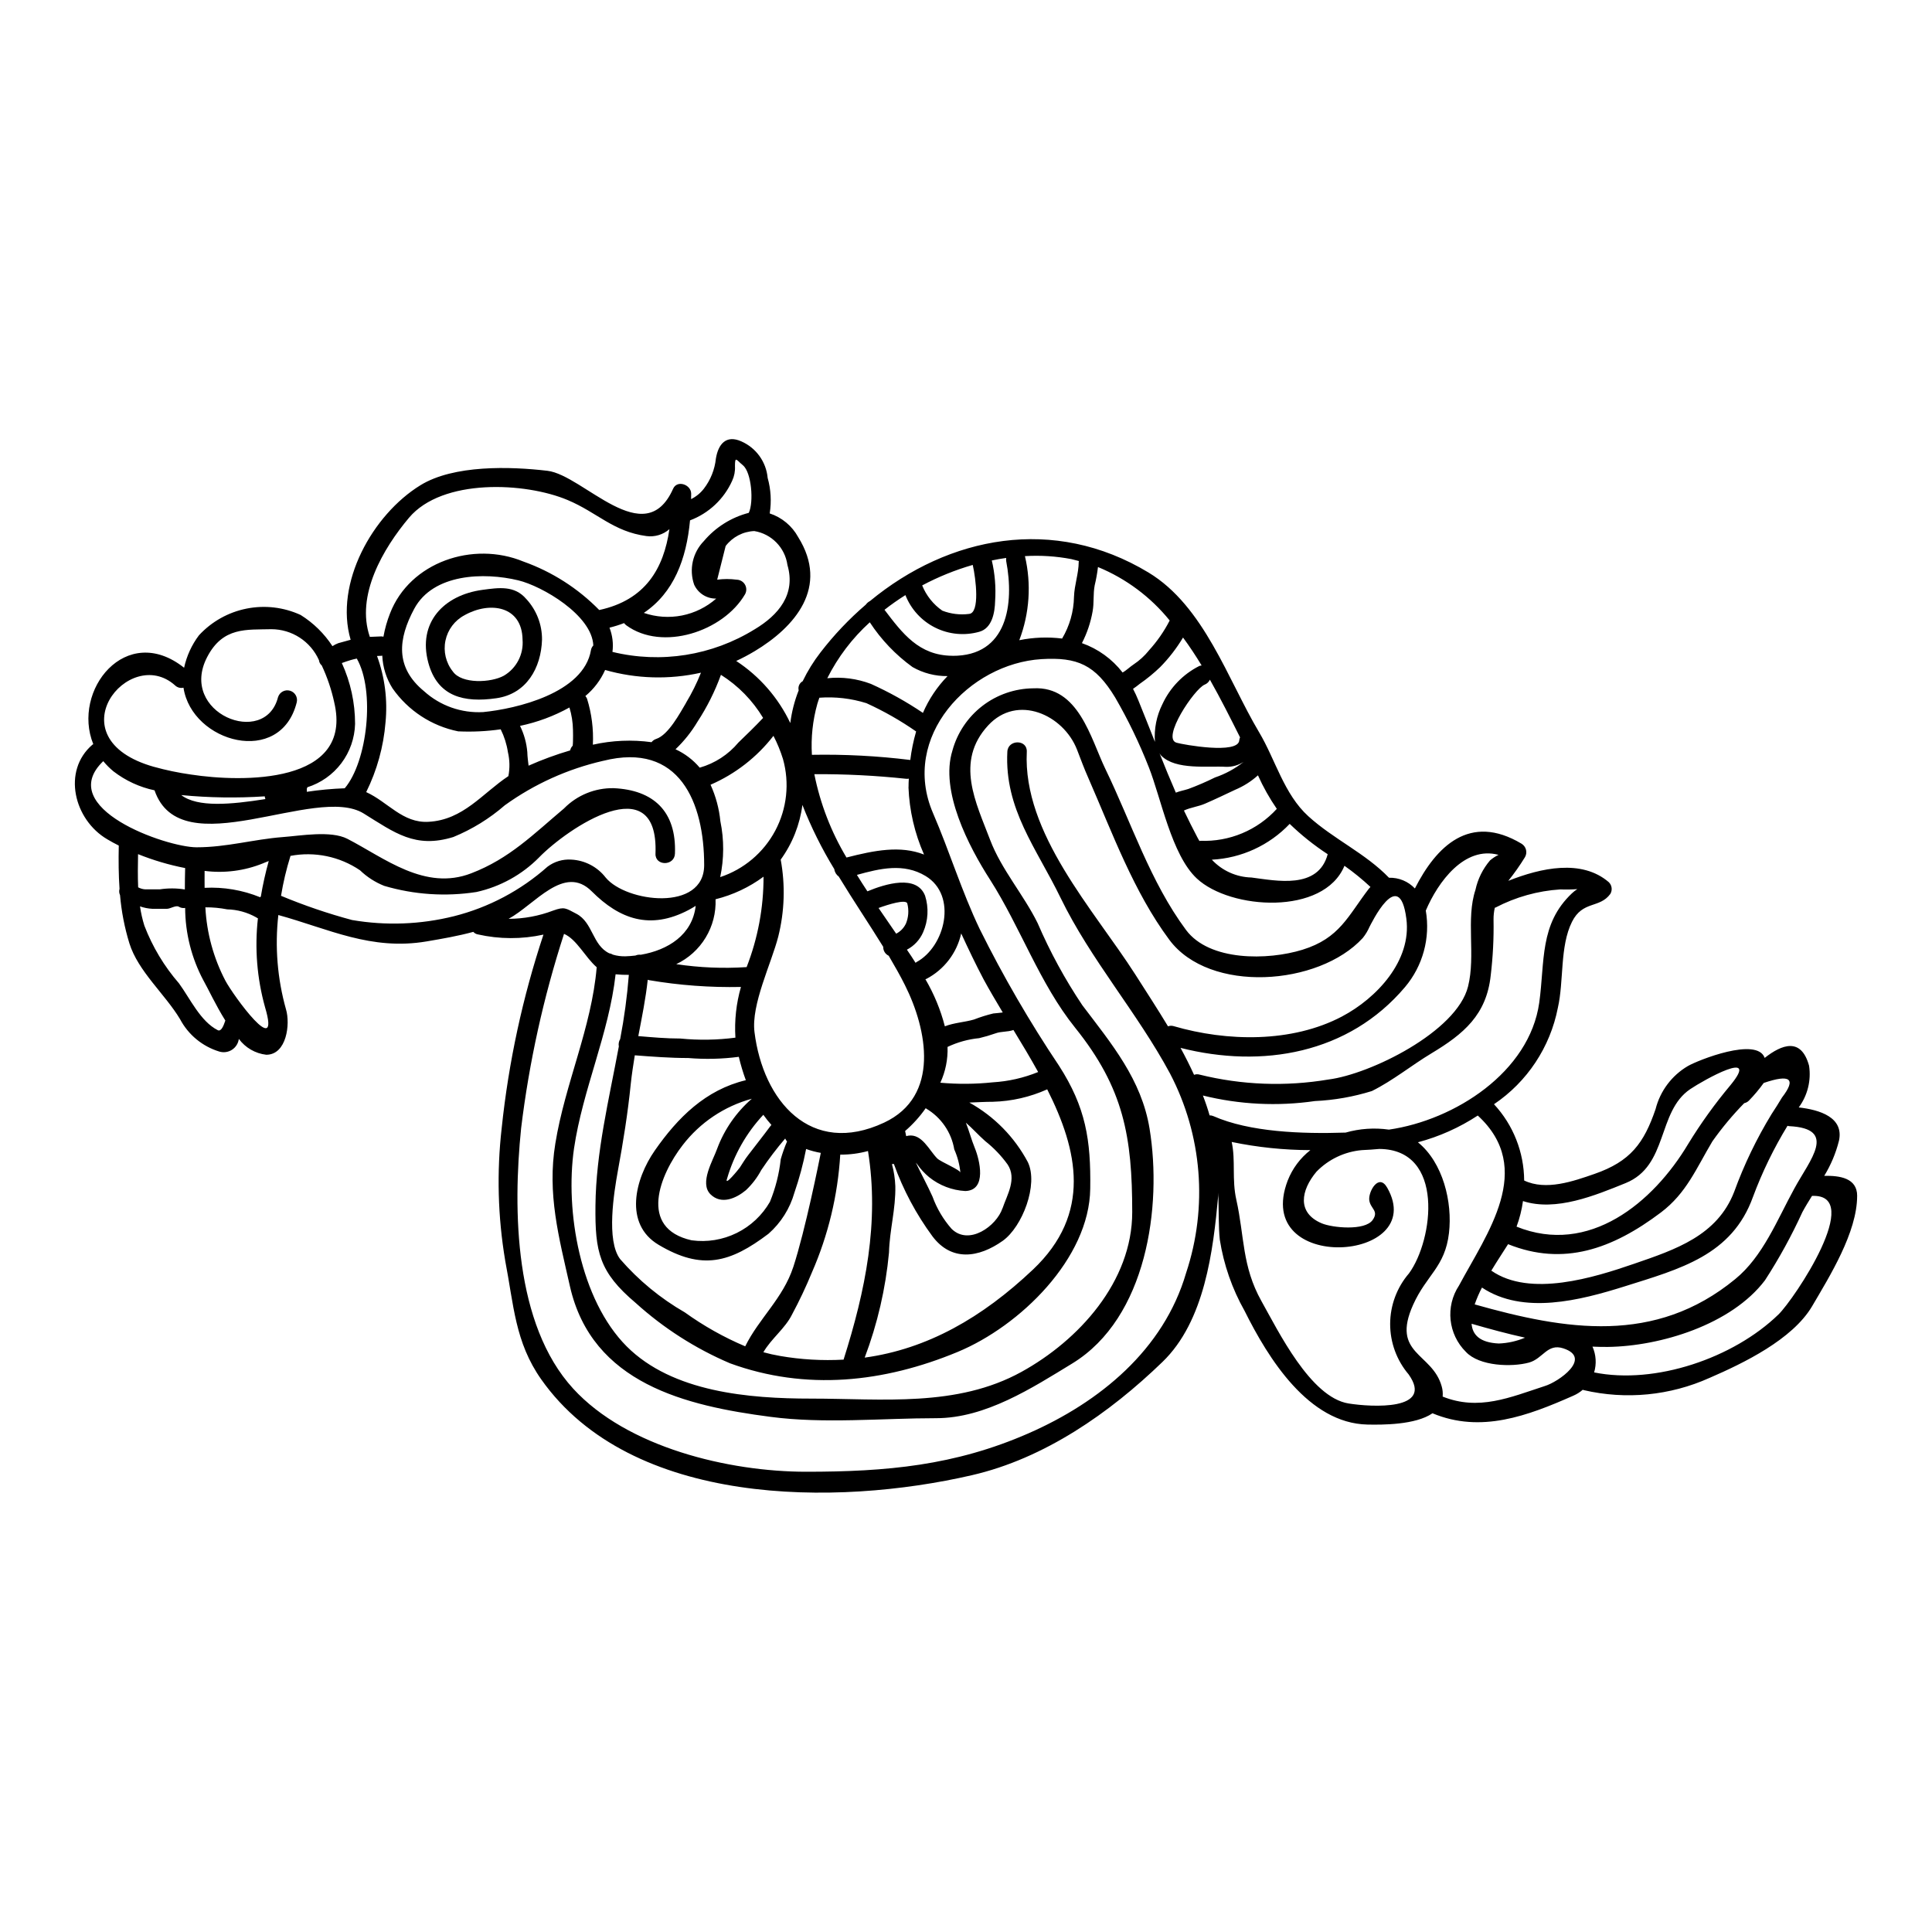 <?xml version="1.0" encoding="UTF-8"?>
<!-- Uploaded to: SVG Find, www.svgfind.com, Generator: SVG Find Mixer Tools -->
<svg fill="#000000" width="800px" height="800px" version="1.1" viewBox="144 144 512 512" xmlns="http://www.w3.org/2000/svg">
 <g>
  <path d="m636.16 460.93c0 9.672-7.297 21.324-11.938 29.242-5.207 8.82-18.18 15.086-27.16 18.98v-0.004c-10.465 4.711-22.191 5.852-33.371 3.246-0.074 0-0.125-0.074-0.23-0.102-0.75 0.648-1.59 1.18-2.5 1.574-12.117 5.359-24.52 10.027-37.336 4.664-4.512 3.121-13.383 3.07-17.25 2.992-15.598-0.336-26.25-17.48-32.539-30.113-3.309-5.856-5.535-12.254-6.578-18.895-0.359-3.324-0.254-7.871-0.395-12.453 0 0.285 0 0.566-0.027 0.852-1.34 14.562-3.543 33.188-14.773 44.016-14.004 13.535-31.25 25.586-50.516 30.016-35.891 8.301-90.223 8.43-114.1-25.375-6.988-9.898-7.297-19.801-9.566-31.488h0.004c-1.957-11.613-2.269-23.445-0.93-35.145 1.828-17.438 5.539-34.621 11.066-51.258-5.734 1.258-11.68 1.238-17.406-0.059-0.457-0.082-0.875-0.316-1.18-0.668-4.074 1.109-8.266 1.832-12.352 2.527-14.75 2.504-25.977-3.324-39.32-6.988-0.945 8.391-0.254 16.883 2.035 25.012 1.16 3.867 0.18 12.016-5.234 12.016-2.902-0.332-5.535-1.855-7.269-4.203-0.152 1.18-0.816 2.234-1.812 2.883-1 0.645-2.234 0.816-3.371 0.473-4.473-1.363-8.215-4.453-10.395-8.586-3.973-6.629-11.113-12.664-13.434-20.113-1.273-4.156-2.106-8.434-2.473-12.766-0.246-0.512-0.293-1.102-0.133-1.648-0.254-3.688-0.285-7.426-0.203-11.477-1.059-0.539-2.09-1.082-3.019-1.648-8.859-5.164-12.055-18.133-3.961-25.086 0.074-0.078 0.152-0.078 0.23-0.129-5.777-14.211 8.66-32.465 24.059-20.266h0.004c0.676-3.113 2.016-6.047 3.934-8.59 3.348-3.629 7.758-6.106 12.598-7.074 4.84-0.973 9.863-0.383 14.348 1.68 3.379 2.106 6.258 4.93 8.434 8.266 0.484-0.32 1-0.586 1.547-0.789 1.109-0.285 2.191-0.594 3.273-0.902-4.379-15.008 5.879-33.188 18.465-40.934 8.844-5.469 23.875-5.004 33.699-3.844 9.539 1.137 25.762 21.648 33.289 4.769 1.082-2.449 4.793-1.105 4.793 1.289 0 0.488-0.023 0.953-0.023 1.445h0.004c1.32-0.648 2.477-1.59 3.375-2.754 1.785-2.316 2.891-5.082 3.195-7.992 0.617-3.766 2.656-6.394 6.781-4.539v0.004c3.898 1.723 6.551 5.422 6.938 9.664 0.859 3.062 1.043 6.273 0.543 9.41 3.219 1.059 5.918 3.301 7.547 6.277 8.266 13.227-0.789 23.797-11.602 30.273l-0.004-0.004c-1.559 0.938-3.168 1.789-4.82 2.551 6.199 4.062 11.16 9.758 14.336 16.453 0.375-2.969 1.117-5.879 2.219-8.66-0.234-0.953 0.199-1.945 1.059-2.422 1.301-2.703 2.883-5.262 4.723-7.633 3.559-4.621 7.586-8.867 12.012-12.664 0.285-0.402 0.668-0.73 1.109-0.953 20.859-17.223 48.734-22.691 73.797-7.559 14.777 8.922 21.016 28.391 29.293 42.289 4.356 7.297 6.602 16.426 13.074 22.305 6.691 6.086 15.082 9.773 21.375 16.297h0.004c2.586-0.074 5.078 0.957 6.856 2.84 5.648-11.117 14.516-20.074 28.262-11.863 1.215 0.734 1.625 2.305 0.926 3.543-1.34 2.191-2.824 4.293-4.434 6.297 8.66-3.43 19.445-5.828 26.641 0.363h-0.004c0.84 0.82 1.004 2.109 0.395 3.117-2.863 3.894-7.32 1.703-10.16 7.398-3.246 6.527-2.113 15.652-3.738 22.77-2.031 10.426-8.117 19.617-16.926 25.555 5.102 5.5 7.953 12.711 7.996 20.215 5.777 2.754 13.02 0.207 18.645-1.75 9.512-3.301 13.098-8.125 16.191-17.199v-0.004c1.215-4.777 4.285-8.871 8.535-11.371 2.656-1.547 18.387-7.836 20.367-2.164 4.566-3.586 9.672-5.512 11.762 2.062 0.598 3.902-0.387 7.883-2.734 11.059 5.512 0.621 12.043 2.606 10.652 8.871h-0.004c-0.82 3.266-2.133 6.387-3.891 9.258 4.035-0.07 8.727 0.523 8.727 5.32zm-20.859 31.434c4.231-4.125 22.949-32.074 8.895-31.434-0.902 1.445-1.777 2.863-2.551 4.305-2.856 6.25-6.168 12.285-9.906 18.051-8.895 11.758-27.695 17.484-41.645 17.664-1.395 0.023-2.731-0.027-4.074-0.078h0.004c0.957 2.152 1.109 4.574 0.438 6.832 16.191 3.285 36.949-3.797 48.836-15.344zm4.203-33.367c4.102-7.582 11.633-15.938-1.395-16.555-0.137-0.008-0.273-0.043-0.395-0.102-3.648 5.973-6.715 12.285-9.156 18.848-5.57 15.496-19.309 19.082-34.035 23.723-11.809 3.711-26.844 7.582-37.785 0.309-0.754 1.438-1.398 2.93-1.93 4.461 24.082 6.805 47.75 10.777 69.027-6.691 7.363-5.992 11.129-15.715 15.668-23.992zm-3.223-24.188c3.789-4.926 2.164-6.215-4.871-3.816h-0.004c-1.191 1.66-2.508 3.231-3.938 4.695-0.336 0.336-0.766 0.57-1.234 0.668-3.074 3.141-5.894 6.519-8.43 10.109-4.309 7.219-6.859 13.719-13.641 18.848-12.895 9.723-25.836 14.312-40.508 8.406-1.004 1.621-2.707 4.148-4.438 7.016 10.289 7.168 27.309 1.801 37.785-1.805 11.02-3.789 22.074-7.449 26.582-19.105v-0.004c2.609-7.168 5.926-14.062 9.902-20.574 0.961-1.445 1.891-2.941 2.789-4.438zm-13.719-3.195c8.148-9.902-7.016-1.422-10.652 1.031-8.816 5.984-5.75 20.316-17.145 24.906-8.023 3.25-18.438 7.582-27.16 4.746-0.316 2.316-0.891 4.59-1.703 6.777 19.211 7.762 36.211-6.367 45.484-21.914 3.336-5.453 7.07-10.648 11.176-15.547zm-41.977-50.879c0.434-0.414 0.91-0.785 1.418-1.105-1.492 0.109-2.992 0.133-4.484 0.074-6 0.383-11.848 2.019-17.176 4.801-0.078 0.051-0.129 0.023-0.203 0.051-0.234 1.031-0.348 2.09-0.336 3.148 0.09 4.938-0.16 9.871-0.746 14.773-1.109 10.469-7.195 15.547-15.68 20.652-5.359 3.223-10.211 7.223-15.805 10.004v0.004c-4.902 1.527-9.98 2.422-15.109 2.656-9.898 1.434-19.977 0.934-29.684-1.469 0.672 1.723 1.266 3.477 1.777 5.258h0.004c0.344-0.004 0.688 0.062 1.008 0.207 9.617 4.231 23.387 4.746 35.031 4.359h-0.004c3.731-1.062 7.641-1.332 11.48-0.785 17.48-2.527 37.23-15.234 39.836-33.621 1.527-10.957 0.016-20.832 8.672-29.008zm-7.195 130.58c3.609-1.082 12.688-7.426 4.926-9.977-4.277-1.418-5.387 2.731-9.129 3.762-4.539 1.238-13.121 0.98-16.68-2.809-4.746-4.676-5.523-12.051-1.855-17.609 7.348-13.746 20.293-30.969 4.977-45.047l-0.004-0.004c-4.871 3.195-10.227 5.59-15.859 7.086 6.652 5.387 9.184 15.859 8.227 24.059-1.055 9.023-5.93 11.062-9.488 18.98-5.957 13.203 5.082 12.688 7.559 21.648v-0.004c0.254 0.879 0.34 1.797 0.254 2.711 9.59 3.832 17.816 0.223 27.074-2.797zm-12.203-11.27h0.004c2.394-0.09 4.754-0.613 6.961-1.547-4.668-1.031-9.332-2.293-14.168-3.688 0.23 2.941 2.199 5.004 7.207 5.234zm-0.074-129.5c-9-2.426-16.016 7.141-19.262 14.773 1.242 7.238-0.773 14.656-5.508 20.27-14.957 17.688-37.852 21.605-59.488 16.113 1.289 2.363 2.477 4.723 3.586 7.144 0.477-0.188 1.004-0.203 1.496-0.051 11.16 2.762 22.773 3.199 34.113 1.289 10.984-1.367 34.012-12.633 37-24.652 2.062-8.223-0.621-17.871 1.969-25.629l-0.004 0.004c0.625-2.879 1.953-5.555 3.863-7.793 0.68-0.582 1.43-1.074 2.238-1.461zm-23.719 110.92c6.473-8.844 9.566-32.879-7.871-32.98-1.496 0.152-3.043 0.23-4.617 0.312-4.562 0.402-8.824 2.426-12.02 5.707-4.152 4.953-5.234 10.906 1.391 13.695 2.785 1.18 11.414 2.035 13.484-0.879 1.781-2.5-0.691-2.992-0.902-5.387-0.18-2.269 2.555-7.086 4.769-3.172 11.219 19.75-35.863 23.004-26.371-1.91h0.004c1.242-3.176 3.32-5.957 6.008-8.055-7.008-0.016-13.996-0.738-20.859-2.164 1.086 4.953 0 9.875 1.238 15.352 2.164 9.672 1.469 17.562 6.629 26.793 4.434 7.871 12.988 25.527 23.102 27.16 6.141 0.98 22.742 1.938 15.938-7.684v-0.004c-3.184-3.742-4.922-8.496-4.91-13.406 0.016-4.91 1.785-9.656 4.988-13.379zm-17.742-68.09c9.184-4.848 18.5-14.777 17.047-25.914-1.859-14.391-9.465 1.672-9.75 2.137v-0.004c-0.465 1.074-1.07 2.082-1.805 2.992-11.656 12.715-40.641 14.777-51.262 0.465-9.445-12.711-15.059-28.234-21.375-42.676-1.367-3.094-1.934-4.769-3.094-7.734-3.609-9.23-15.809-14.777-23.543-6.394-8.871 9.621-3.195 20.5 0.516 30.309 2.965 7.836 8.895 14.562 12.594 22.07 3.277 7.613 7.246 14.906 11.863 21.789 7.734 10.211 15.676 19.648 17.812 32.719 3.352 20.555-0.719 50.102-20.469 62.188-10.703 6.527-23.004 14.516-36.102 14.516-14.387 0-29.652 1.523-43.91-0.359-22.332-2.918-47.293-8.77-53.137-34.605-2.938-13.02-6.059-24.492-3.863-37.852 2.551-15.781 9.617-30.699 10.957-46.695-3.043-2.629-5.285-7.398-8.66-8.844h0.004c-5.438 16.77-9.246 34.02-11.371 51.52-2.215 21.789-1.801 51.957 13.797 69.004 14.262 15.574 41.18 22.023 61.758 22.023 21.254 0 39.359-1.625 58.867-10.164 18.895-8.266 35.867-22.172 41.801-42.508v-0.004c5.812-17.469 4.277-36.547-4.258-52.859-8.691-16.168-21.043-30.168-29.008-46.566-6.394-13.18-14.879-23.465-14.105-38.707 0.152-3.297 5.312-3.324 5.156 0-1.082 21.648 17.742 41.824 28.734 58.996 2.914 4.566 5.902 9.156 8.691 13.777h-0.004c0.48-0.188 1.008-0.207 1.496-0.055 14.145 4.125 31.316 4.453 44.621-2.562zm7.195-33.938c0.102-0.125 0.23-0.254 0.336-0.395h-0.004c-2.164-2.019-4.465-3.891-6.883-5.598-5.441 13.23-30.246 11.684-39.141 3.352-6.691-6.266-9.445-21.223-12.715-29.496v0.004c-2.496-6.363-5.469-12.523-8.895-18.438-5.285-8.742-10.055-10.754-19.547-10.188-19.133 1.18-37.469 20.578-28.734 40.816 4.356 10.086 7.582 20.707 12.379 30.734l0.004 0.004c6.215 12.508 13.234 24.605 21.012 36.211 7.086 11.02 8.457 19.648 8.266 32.566-0.23 18.5-18.594 36.406-35.145 43.27-19.445 8.07-40.148 10.391-60.367 2.992v-0.004c-9.137-3.898-17.562-9.293-24.93-15.957-9.723-8.203-10.805-13.562-10.68-25.789 0.129-14.102 3.586-28.152 6.191-42.184h0.004c-0.133-0.68-0.004-1.379 0.355-1.969 1.082-5.625 1.848-11.309 2.297-17.02-1.172 0.016-2.344-0.035-3.508-0.152-1.777 15.809-8.715 30.504-11.02 46.152-2.402 16.605 1.621 40.074 13.949 52.449 12.172 12.172 32.465 13.848 48.891 13.848 18.844 0 38.602 2.363 55.746-7.086 15.16-8.355 29.344-23.879 29.344-42.316 0-19.934-2.215-32.824-15.133-48.891-9.445-11.758-14.441-26.531-22.539-39.219-5.621-8.742-13.332-23.516-9.977-34.215h-0.004c1.289-4.711 4.082-8.871 7.957-11.852 3.871-2.977 8.609-4.609 13.492-4.652 12.016-0.645 15.188 13.281 19.082 21.352 6.934 14.309 11.863 29.859 21.375 42.676 6.215 8.352 21.711 8.07 30.84 5.258 9.91-3.059 12.055-8.938 17.695-16.285zm-10.984-9.055h-0.004c-3.606-2.359-6.981-5.051-10.078-8.043-5.406 5.688-12.793 9.086-20.629 9.488 2.719 2.922 6.5 4.625 10.492 4.723 6.578 0.832 17.688 3.258 20.215-6.184zm-13.484-12.016h-0.004c-1.934-2.809-3.606-5.785-5.004-8.895-1.773 1.598-3.805 2.887-6.004 3.812-2.629 1.238-5.262 2.504-7.941 3.664-1.75 0.789-3.938 1.031-5.672 1.855 1.18 2.453 2.363 4.848 3.582 7.144 0.18 0.336 0.363 0.617 0.52 0.93 0.102 0 0.176-0.051 0.254-0.051v-0.004c7.676 0.309 15.094-2.793 20.266-8.473zm-9.957-18.203c0.027-0.262 0.098-0.512 0.207-0.75-2.504-5-5.117-10.211-7.992-15.289v0.004c-0.281 0.598-0.777 1.07-1.395 1.312-2.707 1.105-11.551 14.262-7.422 15.395 1.621 0.473 16.422 3.18 16.602-0.672zm1.109 5.777c-1.348 0.852-2.914 1.301-4.512 1.285-4.93-0.309-13.41 0.93-17.277-2.965v0.004c-0.184-0.195-0.336-0.41-0.461-0.648 1.391 3.508 2.832 7.016 4.328 10.445 1.031-0.414 2.113-0.594 3.25-0.957l0.004 0.004c2.422-0.895 4.797-1.918 7.113-3.066 2.734-0.926 5.289-2.309 7.555-4.094zm-11.68-25.457c0.195-0.062 0.391-0.105 0.59-0.133-1.547-2.551-3.172-5.027-4.926-7.398h0.004c-1.703 2.844-3.738 5.477-6.062 7.84-1.676 1.613-3.477 3.086-5.387 4.414-0.617 0.492-1.211 0.957-1.801 1.344l-0.004-0.004c0.527 1 1 2.023 1.418 3.07 1.445 3.543 2.891 7.242 4.383 10.98l0.004 0.004c-0.254-3.434 0.426-6.871 1.965-9.953 2.027-4.402 5.488-7.988 9.816-10.164zm-13.383-4.102c2.18-2.394 4.035-5.062 5.512-7.941-5.047-6.242-11.582-11.113-19.004-14.168-0.195 1.641-0.488 3.266-0.875 4.871-0.438 2.269-0.129 4.59-0.543 6.859v0.004c-0.516 2.938-1.469 5.777-2.836 8.43 4.266 1.504 8.008 4.207 10.777 7.785 1.031-0.566 1.969-1.52 2.914-2.137 1.531-1.016 2.898-2.258 4.051-3.688zm-18.59-23.516c0-0.051 0.051-0.102 0.051-0.18-0.668-0.152-1.316-0.363-2.012-0.516h0.004c-4.055-0.773-8.184-1.035-12.301-0.789 1.738 7.41 1.219 15.168-1.496 22.281 3.734-0.758 7.566-0.906 11.348-0.438 1.992-3.352 3.078-7.168 3.148-11.066 0.109-3.191 1.23-6.082 1.254-9.277zm-12.145 187.6c15.699-14.852 11.91-31.664 3.789-47.777-4.539 2.043-9.438 3.164-14.414 3.297-2.012 0-4.102 0.129-6.215 0.207v0.004c6.582 3.652 11.961 9.133 15.496 15.777 2.863 5.93-1.469 17.172-6.652 20.859-6.367 4.512-13.539 5.543-18.617-1.18-4.32-5.863-7.769-12.328-10.23-19.184-0.172 0.023-0.344 0.031-0.516 0.027 0.52 1.902 0.82 3.856 0.898 5.828 0.129 6.086-1.52 11.602-1.676 17.613-0.887 9.527-3.055 18.895-6.441 27.848 16.609-2.277 31.141-10.605 44.578-23.32zm1.391-52.367c-2.086-3.766-4.328-7.508-6.551-11.141-0.023 0.023-0.023 0.023-0.051 0.023-1.574 0.543-3.195 0.312-4.723 0.879-1.414 0.496-2.852 0.918-4.309 1.266-2.906 0.281-5.738 1.07-8.379 2.32 0.113 3.269-0.539 6.516-1.91 9.488 4.629 0.418 9.285 0.383 13.902-0.105 4.129-0.246 8.188-1.168 12.02-2.731zm-9.445 36.125c1.211-3.586 3.867-7.789 1.344-11.633h-0.004c-1.68-2.328-3.676-4.41-5.934-6.188-1.91-1.699-3.406-3.406-5.117-4.871 0.879 2.191 1.445 4.461 2.363 6.691 1.289 3.148 3.301 11.266-2.527 11.414-3.492-0.191-6.836-1.473-9.562-3.66-1.207-0.996-2.273-2.148-3.172-3.43l-0.363-0.441c1.422 3.019 3.047 5.961 4.438 9.055h-0.004c1.137 3.121 2.844 6 5.035 8.492 4.609 4.547 11.91-0.738 13.484-5.43zm-13.305-146.42c14.695 0.102 16.426-13.871 14.285-25.066h-0.004c-0.039-0.289-0.039-0.582 0-0.875-1.262 0.18-2.555 0.395-3.816 0.668v0.004c0.824 3.512 1.121 7.125 0.879 10.723-0.074 2.969-0.746 7.223-4.203 8.176h-0.004c-3.887 1.094-8.039 0.703-11.656-1.094-3.613-1.797-6.434-4.871-7.91-8.629-1.914 1.203-3.766 2.5-5.543 3.894 4.727 6.215 9.109 12.117 17.957 12.184zm10.863 94.777c0.828-0.102 1.676-0.129 2.504-0.262-1.805-3.016-3.543-5.957-5.082-8.789-2.113-4-4.047-8.074-5.93-12.148l-0.004 0.004c-1.152 5.176-4.527 9.582-9.23 12.039-0.078 0.051-0.18 0.027-0.254 0.078 2.289 3.902 4.023 8.102 5.156 12.484 2.426-0.957 5.258-1.082 7.734-1.805v-0.004c1.664-0.645 3.367-1.18 5.106-1.598zm-6.453-105.88c2.965-0.18 1.832-9.359 1.004-12.988-4.644 1.34-9.133 3.16-13.402 5.43 1.09 2.703 2.945 5.031 5.336 6.691 2.246 0.871 4.676 1.168 7.062 0.867zm-2.269 148.09c-0.203-2.137-0.75-4.227-1.625-6.188-0.762-4.519-3.481-8.473-7.426-10.805-0.055-0.027-0.078-0.078-0.129-0.129-1.562 2.238-3.398 4.277-5.469 6.059 0.078 0.465 0.18 0.902 0.285 1.367 0.176-0.059 0.359-0.102 0.543-0.129 3.66-0.566 5.543 3.894 7.684 6.035 0.961 0.941 6.144 3.035 6.144 3.785zm-11.625-55.828c7.582-4.102 10.91-17.637 2.426-22.793-5.852-3.543-12.145-1.988-18.227-0.312 0.902 1.473 1.832 2.914 2.781 4.356 4.746-1.969 13.074-4.539 15.293 1.18v0.004c1.004 3.168 0.82 6.598-0.516 9.641-0.859 1.996-2.383 3.637-4.309 4.641 0.789 1.133 1.547 2.293 2.293 3.481 0.105-0.043 0.156-0.145 0.258-0.195zm1.695-66.035c1.559-3.621 3.769-6.926 6.523-9.75-3.254 0.043-6.457-0.785-9.285-2.398-4.465-3.227-8.301-7.246-11.32-11.859-4.641 4.203-8.457 9.23-11.266 14.824 3.914-0.414 7.871 0.102 11.551 1.496 4.809 2.164 9.426 4.734 13.797 7.688zm-3.348 12.477h-0.004c0.312-2.555 0.832-5.082 1.547-7.555-4.156-2.891-8.566-5.402-13.176-7.5-4.023-1.262-8.25-1.75-12.457-1.445-0.18 0.539-0.395 1.082-0.543 1.621-1.23 4.394-1.719 8.961-1.441 13.512 8.707-0.16 17.414 0.297 26.055 1.367zm-0.465 7.223c0-0.789 0.023-1.523 0.074-2.269h-0.004c-0.246 0.047-0.496 0.055-0.746 0.027-8.066-0.859-16.176-1.266-24.289-1.215 1.555 7.797 4.438 15.266 8.52 22.086 7.449-1.91 14.258-3.246 20.551-0.789-2.492-5.633-3.891-11.684-4.125-17.84zm-0.746 36.277h-0.004c0.75-1.738 0.895-3.68 0.41-5.512-0.441-1.109-4.93 0.262-7.609 1.238 1.574 2.293 3.148 4.562 4.668 6.805l0.004 0.004c1.086-0.555 1.965-1.445 2.512-2.535zm-5.719 52.602c14.902-6.988 11.414-24.676 5.512-36.434-1.262-2.555-2.754-5.117-4.305-7.789h-0.004c-0.91-0.426-1.477-1.355-1.445-2.359-3.688-5.984-7.891-12.203-11.785-18.617-0.648-0.465-1.078-1.176-1.18-1.969-3.312-5.414-6.141-11.109-8.457-17.02-0.676 5.234-2.652 10.219-5.75 14.492 1.246 6.766 1.023 13.723-0.648 20.398-1.832 7.141-7.219 17.996-6.297 25.32 2.254 18.176 14.863 33.105 34.359 23.977zm-10.754 62.816c5.801-18.281 9.512-36.438 6.473-55.285h-0.004c-2.394 0.652-4.867 0.977-7.348 0.953-0.645 10.762-3.184 21.32-7.5 31.199-1.57 3.82-3.336 7.555-5.289 11.191-1.805 3.66-5.492 6.367-7.582 9.977 1.418 0.395 2.863 0.719 4.383 0.98l0.004 0.004c5.566 0.965 11.223 1.293 16.863 0.98zm-13.332-24.52c3.223-9.875 6.883-28.211 7.297-30.273-1.324-0.23-2.629-0.574-3.891-1.031-0.758 3.918-1.793 7.777-3.094 11.551-1.191 4.219-3.574 8.008-6.863 10.906-10.184 7.707-17.637 9.773-29.125 2.941-9.281-5.512-6.297-17.434-1.004-25.012 6.059-8.691 13.434-16.062 24.109-18.617v-0.004c-0.746-2.023-1.363-4.09-1.859-6.188-4.441 0.582-8.934 0.688-13.398 0.316-4.82 0-9.445-0.359-14.168-0.719-0.395 2.5-0.789 4.977-1.055 7.477-0.789 7.871-2.012 15.445-3.43 23.156-1.008 5.594-3.148 18.5 0.617 23.387 4.879 5.625 10.668 10.391 17.121 14.102 4.988 3.586 10.355 6.606 16.012 9 3.652-7.41 10-12.695 12.73-20.996zm-10.234-169.02c6.316-3.789 10.961-9.258 8.691-17.043v-0.004c-0.641-4.602-4.207-8.25-8.793-8.996-2.992 0.125-5.769 1.582-7.582 3.965-0.746 2.969-1.496 5.93-2.242 8.922 1.711-0.23 3.445-0.23 5.156 0 0.914 0.02 1.754 0.512 2.207 1.305 0.457 0.793 0.461 1.77 0.012 2.566-5.777 9.898-21.941 15.184-31.457 8.227-0.227-0.164-0.43-0.367-0.594-0.594-1.262 0.484-2.555 0.887-3.867 1.211 0.797 2.039 1.07 4.246 0.785 6.422 12.855 3.133 26.43 0.977 37.68-5.984zm8.59 135.73v-0.004c-0.211-0.234-0.375-0.5-0.492-0.789-2.277 2.66-4.394 5.449-6.34 8.355-1.059 1.992-2.438 3.801-4.078 5.348-2.578 2.141-6.5 3.938-9.387 1.082-3.016-3.016 0.723-9.055 1.777-12.09v-0.004c1.906-5.106 5.062-9.652 9.18-13.227-7.289 1.988-13.727 6.309-18.332 12.301-5.984 7.711-11.887 22.023 2.398 25.219v-0.004c4.078 0.555 8.23-0.121 11.926-1.941 3.691-1.816 6.762-4.695 8.812-8.262 1.48-3.613 2.441-7.414 2.863-11.293 0.453-1.602 1.012-3.168 1.668-4.695zm-17.711-70.062v-0.004c6.262-2.074 11.484-6.481 14.582-12.309 3.098-5.824 3.832-12.617 2.051-18.969-0.66-2.125-1.504-4.188-2.527-6.16-4.379 5.652-10.113 10.113-16.672 12.961 1.395 3.059 2.273 6.324 2.602 9.668 1.008 4.891 0.992 9.93-0.043 14.812zm13.309 65.984-0.004-0.004c0.078-0.109 0.164-0.211 0.258-0.309-0.762-0.855-1.477-1.75-2.141-2.684-4.477 4.789-7.766 10.57-9.594 16.867-0.902 2.449 3.148-2.555 3.383-2.918 0.695-1.082 1.367-2.188 2.164-3.223 1.953-2.574 3.988-5.102 5.922-7.731zm-6.316-42.117-0.004-0.004c2.984-7.641 4.508-15.773 4.488-23.977-3.805 2.809-8.125 4.84-12.715 5.981 0.141 3.574-0.773 7.109-2.625 10.164-1.852 3.059-4.562 5.504-7.793 7.035 6.152 0.922 12.387 1.188 18.594 0.785zm-2.18-59.527c2.219-2.141 4.438-4.281 6.551-6.527-2.777-4.629-6.606-8.543-11.176-11.422-1.586 4.371-3.672 8.543-6.215 12.43-1.602 2.688-3.562 5.141-5.824 7.297 2.469 1.137 4.66 2.801 6.418 4.875 4.004-1.141 7.574-3.457 10.246-6.652zm2.754-60.879c1.344-2.812 0.746-10.703-1.547-12.594-1.75-1.445-2.113-2.555-2.113 0.23 0.078 1.332-0.18 2.664-0.746 3.871-2.176 4.844-6.195 8.617-11.164 10.488-0.953 10.262-4.305 19.184-12.246 24.52v0.004c3.25 1.113 6.734 1.352 10.105 0.688 3.367-0.668 6.5-2.211 9.078-4.481-2.516 0.043-4.816-1.414-5.852-3.711-1.391-4.019-0.391-8.484 2.578-11.527 3.102-3.668 7.262-6.285 11.91-7.488zm-3.543 139.08c-0.281-4.527 0.215-9.07 1.469-13.434-8.16 0.172-16.32-0.43-24.367-1.801-0.117-0.02-0.227-0.055-0.336-0.105-0.539 5.004-1.547 9.953-2.5 14.93 3.711 0.312 7.371 0.645 11.164 0.645 4.856 0.48 9.75 0.402 14.586-0.234zm-10.547-34.914c-0.566 0.363-1.18 0.719-1.855 1.082-10.211 5.363-18.281 2.453-25.66-4.926-7.297-7.324-15.055 3.481-22.043 7.269l0.004 0.004c4.035-0.012 8.035-0.754 11.809-2.191 2.992-1.082 3.297-0.641 6.16 0.855 4.383 2.293 4.203 8.301 8.691 10.465 0.344 0.055 0.68 0.18 0.977 0.363 1.078 0.324 2.203 0.469 3.328 0.438 0.879-0.023 1.777-0.102 2.656-0.203v-0.004c0.438-0.191 0.918-0.266 1.395-0.203 7.258-1.242 13.68-5.305 14.559-12.945zm-2.551-53.812v0.004c1.543-2.551 2.871-5.227 3.973-7.996-8.395 1.887-17.129 1.641-25.402-0.719-1.188 2.676-2.981 5.039-5.234 6.906 0.18 0.211 0.328 0.445 0.438 0.699 1.227 3.941 1.75 8.074 1.547 12.199 5.102-1.148 10.371-1.375 15.551-0.668 0.309-0.402 0.73-0.699 1.215-0.855 3.262-1.059 6.332-6.887 7.93-9.566zm-19.195 22.613c10.547 0.465 16.707 6.113 16.27 17.355-0.129 3.324-5.285 3.324-5.156 0 0.879-23.129-23.285-6.754-30.84 0.98h0.004c-4.535 4.598-10.305 7.785-16.609 9.18-8.168 1.27-16.516 0.715-24.445-1.625-2.387-0.945-4.562-2.348-6.41-4.125-5.406-3.668-12.047-5.039-18.461-3.816v0.102c-1.07 3.43-1.898 6.926-2.477 10.473 6.125 2.555 12.414 4.703 18.824 6.418 8.969 1.539 18.164 1.195 26.996-1.008 9.199-2.316 17.707-6.82 24.797-13.121 1.805-1.363 4.039-2.031 6.297-1.883 3.594 0.176 6.934 1.918 9.129 4.769 5.41 6.551 26.094 9.152 26.094-3.324 0-16.504-6.496-32.723-26.766-27.617l-0.004-0.004c-9.387 2.148-18.254 6.152-26.066 11.785-4.059 3.527-8.664 6.367-13.637 8.406-10.109 3.121-15.523-1.133-23.773-6.242-12.715-7.871-48.453 14.168-55.414-6.137l-0.004 0.004c-3.953-0.836-7.672-2.555-10.875-5.023-0.988-0.812-1.895-1.719-2.707-2.707-12.988 12.453 16.707 22.828 24.73 22.828s15.082-2.113 22.828-2.707c4.641-0.336 12.738-1.805 17.145 0.465 9.84 5.078 20.527 13.898 32.828 9.129 10.133-3.894 16.449-10.34 24.598-17.199l-0.004-0.004c3.457-3.5 8.191-5.434 13.109-5.352zm-3.789-47.211c12.277-2.656 17.07-11.02 18.594-21.426h-0.004c-1.668 1.457-3.887 2.121-6.082 1.828-8.793-1.18-12.988-6.215-20.859-9.539-11.297-4.769-33.211-5.801-42.055 4.668-6.883 8.176-14.168 20.629-10.391 31.586 1.031-0.051 2.086-0.102 3.094-0.129h-0.004c0.172 0.012 0.344 0.039 0.516 0.078 0.375-2.117 0.961-4.191 1.75-6.188 5.234-13.535 21.941-19.262 35.352-13.719h0.004c7.582 2.703 14.449 7.094 20.082 12.84zm-2.195 10.602c0.086-0.457 0.301-0.879 0.621-1.215-0.336-8.047-13.59-15.742-19.879-17.25-9.055-2.191-22.562-1.832-27.59 7.555-4.254 7.941-5.117 15.473 2.606 21.816 4.273 3.867 9.918 5.863 15.676 5.539 8.664-0.848 26.664-5 28.566-16.445zm-4.769 24.16c0.027-1.008 0.027-2.012 0-2.992-0.035-2.016-0.352-4.012-0.938-5.938-4.098 2.269-8.512 3.914-13.098 4.871 1.082 2.18 1.734 4.543 1.934 6.965 0.027 1.234 0.203 2.426 0.336 3.582h-0.004c3.582-1.59 7.262-2.941 11.023-4.047 0.094-0.469 0.328-0.902 0.668-1.238 0.051-0.402 0.078-0.805 0.078-1.207zm-17.117 9.254c0.406-2.106 0.363-4.277-0.129-6.367-0.32-2.098-0.965-4.133-1.91-6.035-3.731 0.535-7.504 0.715-11.27 0.539-7.055-1.422-13.289-5.512-17.406-11.414-1.637-2.602-2.57-5.586-2.707-8.66-0.074 0-0.125 0.051-0.203 0.051-0.414 0.023-0.789 0.051-1.18 0.051l-0.004 0.004c2.066 5.625 2.836 11.645 2.246 17.609-0.523 6.422-2.258 12.688-5.117 18.461 5.75 2.602 9.648 8.266 16.504 7.871 9.211-0.48 14.289-7.547 21.176-12.109zm-43.371 3.223c6.008-7.086 8.098-25.836 3.195-34.375-0.543 0.129-1.082 0.23-1.598 0.395-0.789 0.23-1.598 0.516-2.363 0.789 2.316 5.066 3.512 10.57 3.508 16.137-0.102 3.769-1.375 7.414-3.644 10.422-2.269 3.008-5.422 5.234-9.016 6.367 0.027 0.156-0.129 0.262-0.129 0.414v0.789l-0.004-0.004c3.332-0.5 6.688-0.812 10.051-0.934zm-40.719-3.637c13.438 2.062 43.113 2.656 37.93-19.156h0.004c-0.734-3.363-1.84-6.633-3.301-9.75-0.422-0.359-0.688-0.863-0.746-1.414-2.223-4.992-7.176-8.203-12.637-8.199-6.527 0.18-12.793-0.672-16.969 7.348-7.762 14.852 15.352 24.211 18.77 10.629h0.004c0.43-1.312 1.816-2.055 3.144-1.68 1.328 0.375 2.125 1.73 1.805 3.07-4.281 17.172-27.797 10.727-30.016-3.867-0.789 0.191-1.625-0.031-2.215-0.594-12.203-10.984-32.336 14-5.648 21.559v-0.004c3.242 0.902 6.543 1.59 9.875 2.059zm20.578 22.922c-0.516 0.18-1.004 0.395-1.496 0.594v0.004c-4.906 1.992-10.242 2.684-15.496 2.012-0.027 1.52 0 3.016 0 4.488 5.031-0.262 10.059 0.594 14.727 2.496 0.051-0.082 0.109-0.16 0.18-0.23 0.531-3.156 1.227-6.277 2.086-9.359zm-11.473 31.73c2.035 3.84 14.777 21.375 10.492 6.988-2.133-7.652-2.773-15.648-1.883-23.543-0.164-0.066-0.32-0.152-0.465-0.258-2.348-1.324-4.984-2.051-7.68-2.113-1.906-0.375-3.84-0.555-5.781-0.539 0.348 6.793 2.16 13.438 5.316 19.465zm10.594-48.152c-0.094-0.23-0.156-0.477-0.176-0.723-7.371 0.484-14.77 0.371-22.125-0.336 4.328 3.324 13.152 2.504 22.301 1.059zm-12.633 61.242c0.93 0.465 1.574-1.238 2.012-2.555-2.527-4.023-4.512-8.352-5.801-10.629h-0.004c-3.152-5.914-4.816-12.508-4.844-19.207-0.59 0.098-1.195-0.023-1.703-0.34-0.746-0.438-2.242 0.57-3.117 0.57h-3.871c-1.117-0.059-2.219-0.273-3.273-0.645 0.25 1.734 0.637 3.445 1.16 5.117 2.144 5.594 5.25 10.77 9.18 15.293 2.941 4.027 5.672 10.07 10.262 12.395zm-8.715-37.285c0-1.883 0.027-3.766 0.078-5.672v-0.004c-4.266-0.832-8.445-2.066-12.48-3.688-0.051 2.941-0.102 5.875 0.027 8.793 0.574 0.309 1.203 0.492 1.855 0.539h3.867c2.207-0.34 4.449-0.328 6.652 0.027z"/>
  <path d="m287.64 313.52c-0.23 7.477-4.098 14.387-12.117 15.52-8.535 1.238-15.598-0.395-18.023-9.445-2.836-10.543 4.023-17.895 14.414-19.285 4.254-0.566 8.43-1.211 11.523 2.398v-0.004c2.731 2.938 4.234 6.809 4.203 10.816zm-10.109 9.539 0.004 0.004c3.34-1.969 5.262-5.676 4.949-9.543-0.129-8.973-8.66-10.234-15.352-6.5v0.004c-2.613 1.371-4.477 3.84-5.078 6.727-0.605 2.891 0.113 5.898 1.957 8.203 2.359 3.375 10.145 2.988 13.523 1.109z"/>
 </g>
</svg>